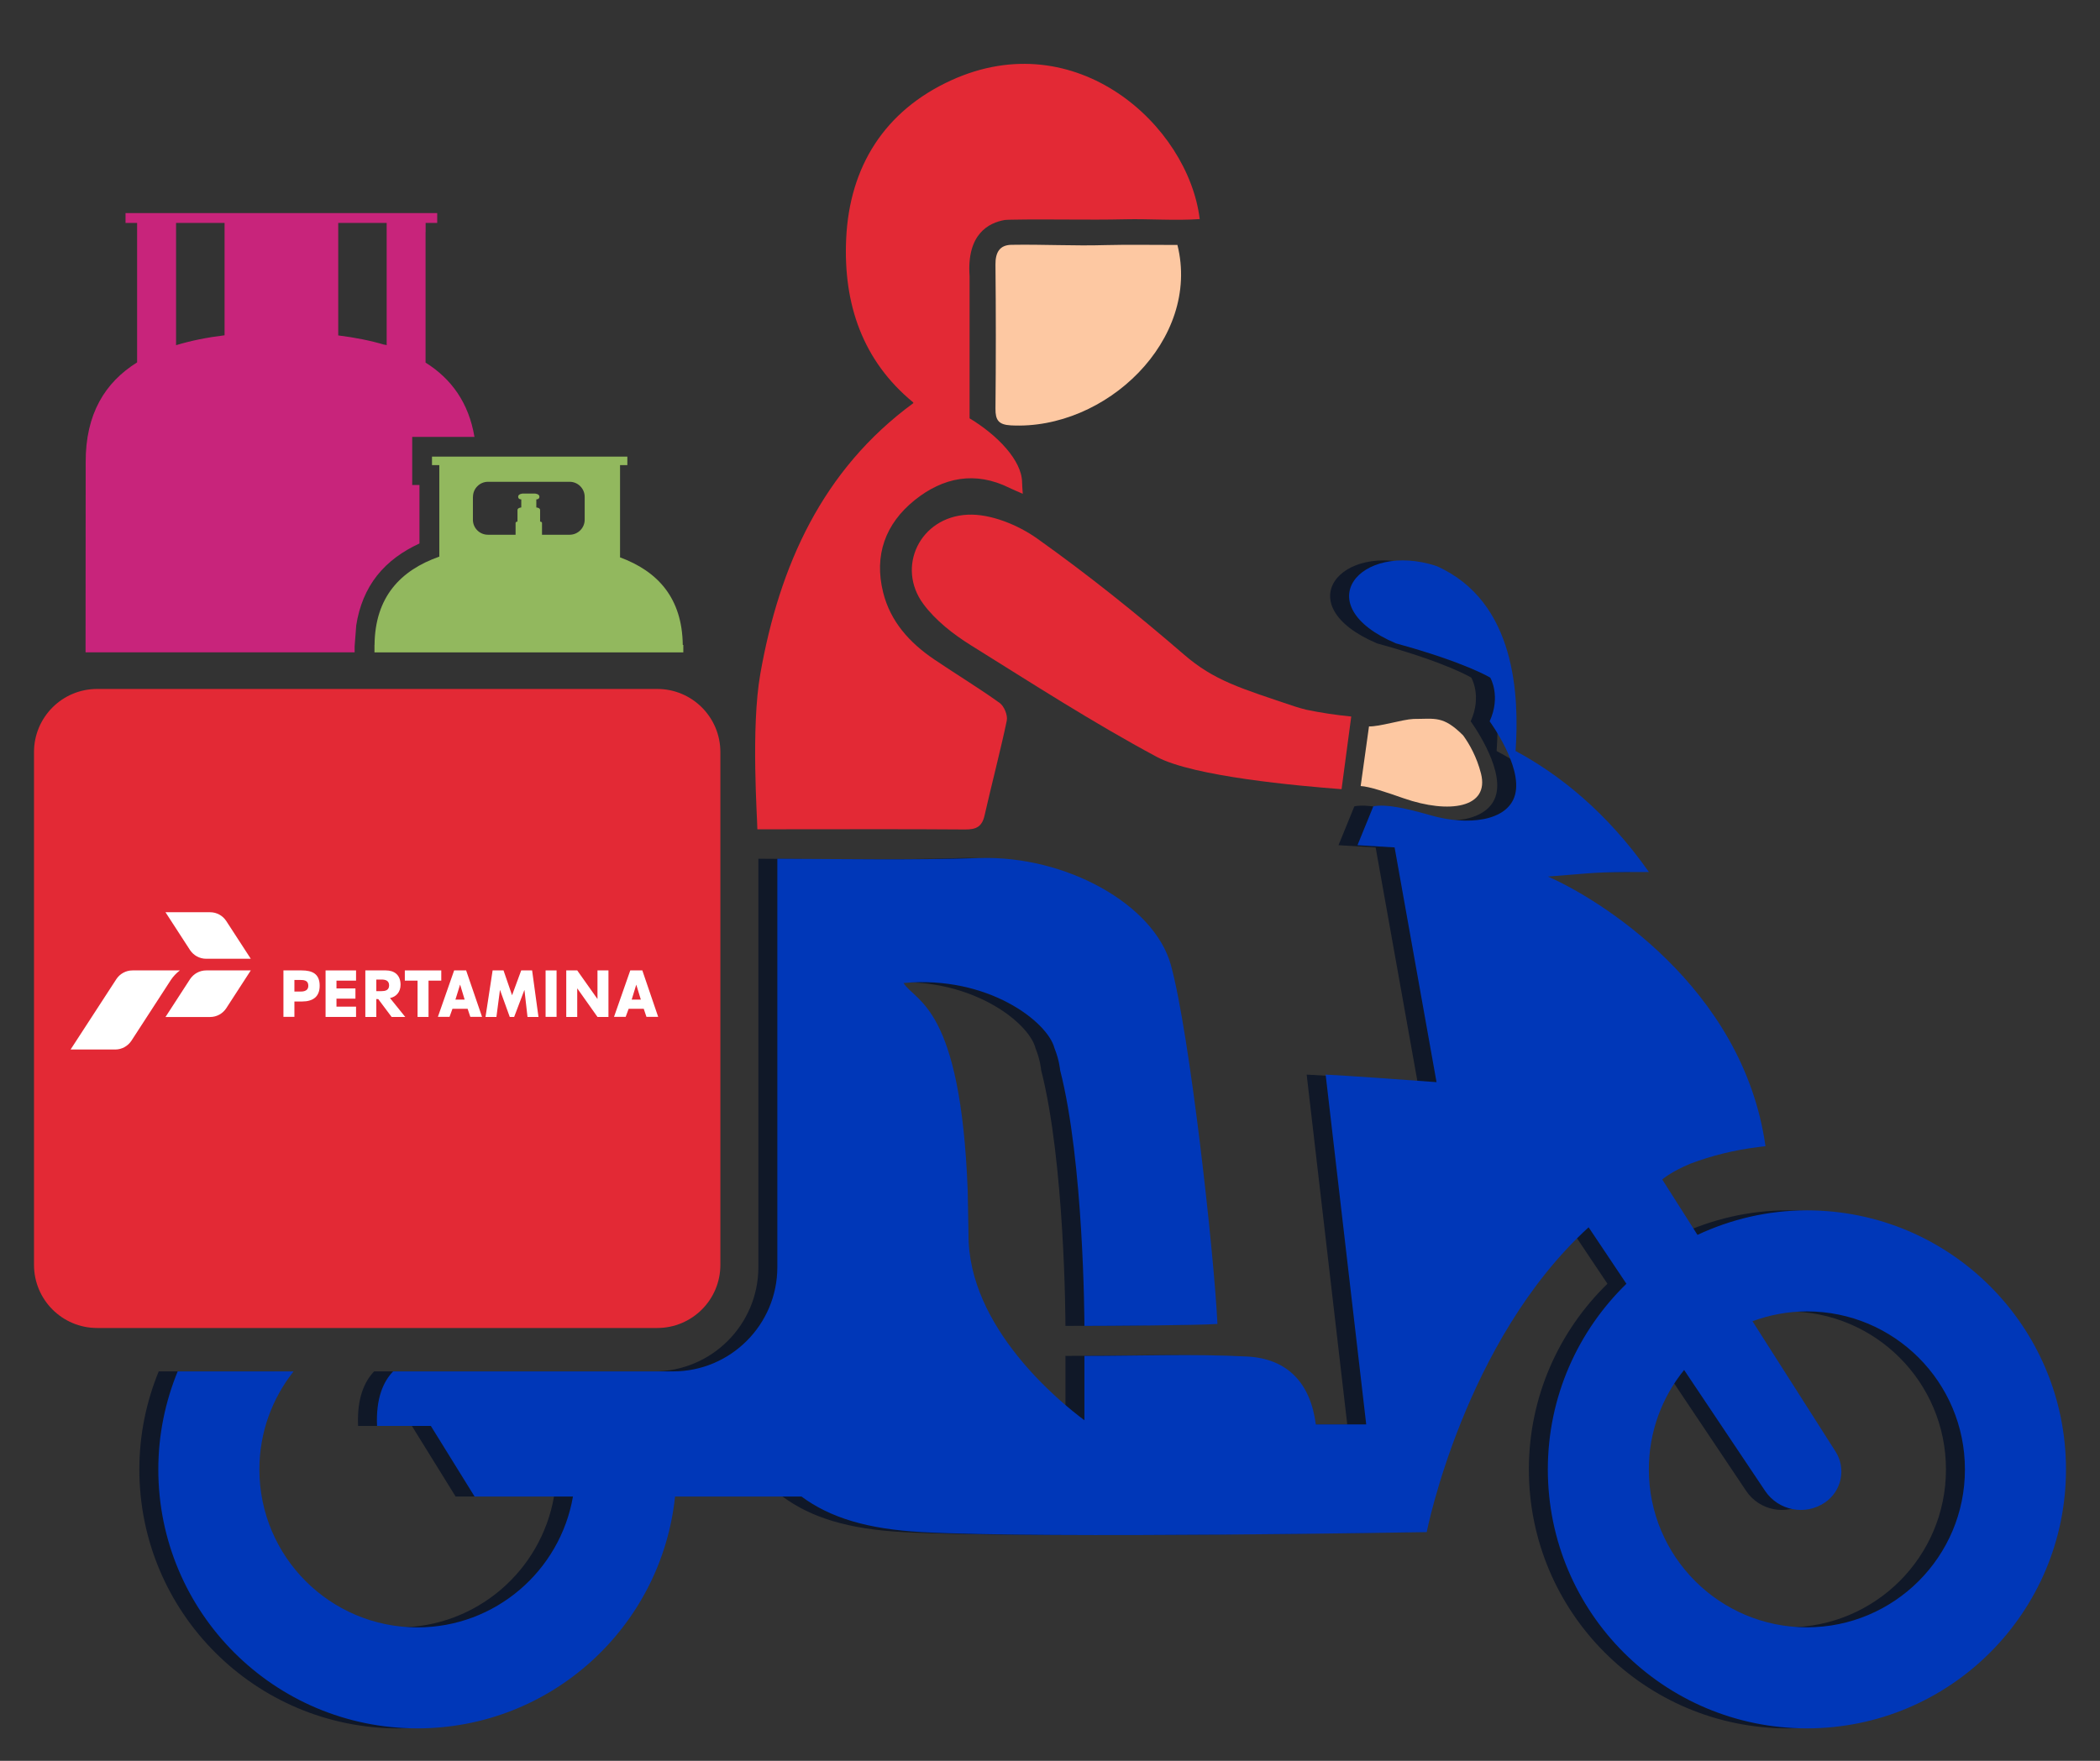 <svg width="31" height="26" viewBox="0 0 31 26" fill="none" xmlns="http://www.w3.org/2000/svg">
<rect x="0" y="0" width="31" height="26" fill="#333333" stroke="none"/>
<path d="M14.921 6.281C16.323 6.357 17.73 5.015 17.381 3.617C17.131 3.617 16.58 3.611 16.32 3.619C15.857 3.633 15.393 3.607 14.93 3.615C14.754 3.618 14.693 3.731 14.695 3.908C14.702 4.616 14.702 5.325 14.695 6.034C14.694 6.202 14.739 6.271 14.921 6.281Z" fill="#FDC8A2"/>
<path d="M10.634 18.677V11.105C10.634 10.59 10.217 10.173 9.702 10.173H1.434C0.919 10.173 0.502 10.59 0.502 11.105V18.677C0.502 19.192 0.919 19.609 1.434 19.609H9.702C10.217 19.609 10.634 19.192 10.634 18.677Z" fill="#E32935"/>
<path d="M3.339 13.598C3.288 13.521 3.201 13.47 3.101 13.47H2.443L2.806 14.03C2.858 14.107 2.945 14.157 3.044 14.157H3.702L3.339 13.598Z" fill="white"/>
<path d="M2.806 14.457C2.858 14.38 2.945 14.329 3.044 14.329H3.702L3.339 14.889C3.288 14.966 3.201 15.017 3.101 15.017H2.443L2.806 14.457Z" fill="white"/>
<path d="M2.521 14.472C2.557 14.417 2.603 14.369 2.655 14.329H1.956C1.857 14.329 1.769 14.38 1.718 14.457L1.042 15.497H1.701C1.8 15.497 1.887 15.446 1.939 15.369L2.521 14.472Z" fill="white"/>
<path d="M4.346 14.641C4.346 14.641 4.414 14.641 4.434 14.641C4.453 14.641 4.551 14.646 4.551 14.557C4.551 14.466 4.474 14.47 4.413 14.47C4.352 14.47 4.346 14.47 4.346 14.47V14.641ZM4.184 14.329H4.453C4.61 14.329 4.719 14.379 4.719 14.555C4.719 14.717 4.621 14.788 4.459 14.788H4.346V15.015H4.184V14.329Z" fill="white"/>
<path d="M4.967 14.48V14.595H5.247V14.746H4.967V14.864H5.256V15.016H4.806V14.329H5.256V14.48H4.967Z" fill="white"/>
<path d="M5.555 14.635H5.631C5.684 14.635 5.744 14.624 5.744 14.55C5.744 14.475 5.684 14.464 5.631 14.464H5.555V14.635ZM5.982 15.016H5.781L5.584 14.753L5.556 14.752H5.555V15.016H5.393V14.329H5.696C5.819 14.329 5.913 14.394 5.913 14.541C5.913 14.65 5.846 14.72 5.757 14.737L5.982 15.016Z" fill="white"/>
<path d="M6.326 15.016H6.164V14.48H5.976V14.329H6.514V14.48H6.326V15.016Z" fill="white"/>
<path d="M6.793 14.541H6.791L6.723 14.76H6.859L6.793 14.541ZM6.679 14.896L6.636 15.015H6.464L6.704 14.329H6.881L7.116 15.015H6.943L6.903 14.896H6.679Z" fill="white"/>
<path d="M7.272 14.329H7.433L7.559 14.696L7.694 14.329H7.855L7.949 15.016H7.787L7.742 14.62H7.74L7.59 15.016H7.525L7.382 14.62H7.38L7.328 15.016H7.167L7.272 14.329Z" fill="white"/>
<path d="M8.216 14.329H8.054V15.015H8.216V14.329Z" fill="white"/>
<path d="M8.359 14.329H8.521L8.818 14.749H8.82V14.329H8.982V15.016H8.82L8.522 14.595H8.521V15.016H8.359V14.329Z" fill="white"/>
<path d="M9.393 14.541H9.392L9.325 14.76H9.46L9.393 14.541ZM9.28 14.896L9.236 15.015H9.064L9.304 14.329H9.482L9.716 15.015H9.543L9.503 14.896H9.28Z" fill="white"/>
<path d="M26.393 17.872C25.815 17.872 25.27 18.004 24.778 18.234L24.258 17.416C24.258 17.416 24.384 17.303 24.675 17.182C24.987 17.065 25.321 16.98 25.681 16.937C25.714 16.933 25.746 16.928 25.782 16.925C25.45 14.565 23.302 13.261 22.57 12.943C23.318 12.888 23.166 12.876 24.061 12.876C23.436 11.986 22.731 11.432 22.093 11.089C22.146 10.303 22.11 8.881 20.922 8.357C19.793 7.99 19.002 8.937 20.327 9.5C21.353 9.781 21.719 10.006 21.719 10.006C21.719 10.006 21.88 10.278 21.71 10.651C21.71 10.651 22.196 11.312 22.086 11.732C21.98 12.135 21.373 12.191 20.852 12.042C20.462 11.931 20.182 11.871 19.993 11.906L19.759 12.48L20.307 12.513L20.926 15.979C19.629 15.882 19.289 15.868 19.289 15.868L19.888 21.033H19.144C19.066 20.428 18.732 20.061 18.128 20.03C17.337 19.99 16.541 20.021 15.728 20.021C15.728 20.379 15.728 20.674 15.728 20.971C15.372 20.707 14.011 19.604 14.017 18.228L14.005 17.579C13.903 14.848 13.233 14.797 13.058 14.515C14.3 14.4 15.186 15.086 15.286 15.477C15.36 15.662 15.369 15.8 15.369 15.8C15.718 17.162 15.728 19.49 15.728 19.578C16.006 19.578 17.409 19.571 17.692 19.549C17.641 18.497 17.286 15.278 17.005 14.251C16.758 13.351 15.45 12.63 14.182 12.67C13.188 12.702 12.191 12.684 11.195 12.68V18.71C11.195 19.56 10.505 20.25 9.655 20.25H5.523C5.377 20.402 5.268 20.649 5.286 21.055C6.08 21.055 6.08 21.055 6.08 21.055L6.726 22.098H8.178C7.988 23.195 7.033 24.03 5.882 24.03C4.593 24.03 3.549 22.986 3.549 21.697C3.549 21.15 3.739 20.647 4.054 20.25H2.343C2.16 20.697 2.057 21.184 2.057 21.697C2.057 23.809 3.769 25.521 5.882 25.521C7.859 25.521 9.484 24.021 9.685 22.098H11.552C11.973 22.409 12.521 22.579 13.331 22.623C15.169 22.722 20.781 22.623 20.781 22.623C20.781 22.623 21.333 19.801 23.171 18.122L23.729 18.956C23.015 19.651 22.569 20.622 22.569 21.697C22.569 23.809 24.281 25.521 26.393 25.521C28.506 25.521 30.218 23.809 30.218 21.697C30.218 19.585 28.506 17.872 26.393 17.872ZM26.393 24.029C25.105 24.029 24.06 22.985 24.06 21.696C24.06 21.14 24.256 20.629 24.581 20.229L25.776 22.014C25.972 22.306 26.367 22.384 26.658 22.187C26.907 22.02 26.977 21.685 26.816 21.433L25.59 19.509C25.84 19.417 26.11 19.364 26.393 19.364C27.682 19.364 28.726 20.408 28.726 21.697C28.727 22.985 27.682 24.029 26.393 24.029Z" fill="#101828"/>
<path d="M26.673 17.872C26.095 17.872 25.55 18.004 25.058 18.234L24.538 17.416C24.538 17.416 24.664 17.303 24.955 17.182C25.267 17.065 25.601 16.98 25.961 16.937C25.994 16.933 26.026 16.928 26.062 16.925C25.73 14.565 23.582 13.261 22.85 12.943C23.598 12.888 23.446 12.876 24.341 12.876C23.716 11.986 23.011 11.432 22.373 11.089C22.426 10.303 22.39 8.881 21.203 8.357C20.073 7.99 19.282 8.937 20.607 9.5C21.633 9.781 21.999 10.006 21.999 10.006C21.999 10.006 22.16 10.278 21.99 10.651C21.99 10.651 22.476 11.312 22.366 11.732C22.26 12.135 21.653 12.191 21.132 12.042C20.742 11.931 20.462 11.871 20.273 11.906L20.039 12.48L20.587 12.513L21.206 15.979C19.909 15.882 19.569 15.868 19.569 15.868L20.168 21.033H19.424C19.346 20.428 19.012 20.061 18.408 20.03C17.617 19.99 16.821 20.021 16.008 20.021C16.008 20.379 16.008 20.674 16.008 20.971C15.652 20.707 14.29 19.604 14.297 18.228L14.285 17.579C14.183 14.848 13.513 14.797 13.338 14.515C14.58 14.4 15.466 15.086 15.566 15.477C15.64 15.662 15.649 15.8 15.649 15.8C15.998 17.162 16.008 19.49 16.008 19.578C16.286 19.578 17.689 19.571 17.972 19.549C17.921 18.497 17.566 15.278 17.285 14.251C17.038 13.351 15.73 12.63 14.462 12.67C13.467 12.702 12.47 12.684 11.475 12.68V18.71C11.475 19.56 10.785 20.25 9.935 20.25H5.803C5.657 20.402 5.548 20.649 5.566 21.055C6.36 21.055 6.36 21.055 6.36 21.055L7.006 22.098H8.458C8.268 23.195 7.313 24.03 6.162 24.03C4.873 24.03 3.829 22.986 3.829 21.697C3.829 21.15 4.019 20.647 4.334 20.25H2.623C2.44 20.697 2.337 21.184 2.337 21.697C2.337 23.809 4.049 25.521 6.162 25.521C8.139 25.521 9.764 24.021 9.965 22.098H11.832C12.252 22.409 12.802 22.579 13.611 22.623C15.449 22.722 21.061 22.623 21.061 22.623C21.061 22.623 21.613 19.801 23.451 18.122L24.009 18.956C23.295 19.651 22.849 20.622 22.849 21.697C22.849 23.809 24.561 25.521 26.673 25.521C28.786 25.521 30.498 23.809 30.498 21.697C30.498 19.585 28.786 17.872 26.673 17.872ZM26.673 24.029C25.385 24.029 24.34 22.985 24.34 21.696C24.34 21.14 24.536 20.629 24.861 20.229L26.056 22.014C26.252 22.306 26.647 22.384 26.938 22.187C27.186 22.02 27.257 21.685 27.096 21.433L25.87 19.509C26.12 19.417 26.39 19.364 26.673 19.364C27.962 19.364 29.006 20.408 29.006 21.697C29.007 22.985 27.962 24.029 26.673 24.029Z" fill="#0037B8"/>
<path d="M19.947 10.58C19.708 10.557 19.486 10.522 19.28 10.479C19.221 10.464 19.164 10.448 19.112 10.431C18.307 10.16 17.925 10.052 17.474 9.662C16.782 9.064 16.063 8.487 15.312 7.953C15.031 7.753 14.624 7.584 14.285 7.6C13.578 7.633 13.228 8.374 13.63 8.918C13.808 9.159 14.069 9.364 14.334 9.529C15.238 10.092 16.136 10.672 17.076 11.176C17.621 11.467 19.163 11.604 19.804 11.653L19.947 10.58Z" fill="#E32935"/>
<path d="M21.862 11.421C21.799 11.175 21.692 10.988 21.599 10.859C21.303 10.564 21.187 10.616 20.865 10.616C20.703 10.623 20.361 10.732 20.209 10.726L20.086 11.607C20.213 11.612 20.473 11.701 20.719 11.787C21.396 12.023 21.992 11.928 21.862 11.421Z" fill="#FDC8A2"/>
<path d="M5.235 9.631V9.627V9.547V9.543L5.259 9.232C5.303 8.949 5.406 8.702 5.564 8.501C5.731 8.289 5.949 8.137 6.192 8.025V7.161H6.085V6.451H6.377H6.484H6.961H7.004C6.919 5.947 6.663 5.593 6.282 5.354V3.428H6.283V3.292H6.454V3.146H6.282H5.521H2.786H2.024H1.853V3.292H2.024V5.351C1.551 5.646 1.261 6.112 1.265 6.828L1.263 9.632H5.235V9.631ZM4.993 3.292H5.708V3.428V5.097C5.696 5.093 5.684 5.089 5.672 5.086C5.676 5.088 5.68 5.091 5.684 5.093C5.47 5.029 5.239 4.983 4.993 4.953V3.292ZM3.315 4.951C3.059 4.982 2.819 5.03 2.599 5.097V3.428V3.292H3.315V4.951Z" fill="#C8247B"/>
<path d="M6.776 7.053C6.78 7.046 6.785 7.04 6.79 7.034H6.776V7.053Z" fill="#C8247B"/>
<path d="M10.087 9.632V9.523H10.079C10.07 8.828 9.708 8.435 9.153 8.23V6.985V6.868H9.261V6.742H9.153H8.676H6.962H6.485H6.377V6.868H6.485V6.985V8.219C5.912 8.421 5.536 8.815 5.529 9.523H5.528V9.551V9.555V9.628V9.633H10.087V9.632ZM6.982 7.336C6.982 7.214 7.082 7.114 7.204 7.114H8.409C8.531 7.114 8.631 7.214 8.631 7.336V7.675C8.631 7.796 8.531 7.896 8.409 7.896H8.001C8.001 7.842 8.001 7.739 8.001 7.723C8.001 7.702 7.973 7.702 7.973 7.702C7.973 7.702 7.973 7.565 7.973 7.531C7.973 7.497 7.917 7.493 7.917 7.493V7.374C7.917 7.374 7.963 7.376 7.963 7.334C7.963 7.292 7.897 7.288 7.897 7.288H7.806H7.715C7.715 7.288 7.649 7.292 7.649 7.334C7.649 7.376 7.695 7.374 7.695 7.374V7.493C7.695 7.493 7.639 7.497 7.639 7.531C7.639 7.565 7.639 7.702 7.639 7.702C7.639 7.702 7.611 7.702 7.611 7.723C7.611 7.739 7.611 7.842 7.611 7.896H7.203C7.081 7.896 6.981 7.797 6.981 7.675V7.336H6.982Z" fill="#92B85E"/>
<path d="M14.039 1.187C13.061 1.635 12.54 2.456 12.491 3.527C12.447 4.491 12.735 5.329 13.481 5.942L13.482 5.953C12.139 6.938 11.504 8.353 11.223 9.954C11.083 10.75 11.18 12.089 11.18 12.245C11.406 12.245 11.393 12.245 11.607 12.245C12.487 12.245 13.367 12.241 14.247 12.248C14.41 12.249 14.497 12.209 14.535 12.037C14.614 11.685 14.79 10.994 14.862 10.64C14.878 10.562 14.823 10.426 14.756 10.379C14.441 10.153 14.108 9.952 13.788 9.735C13.428 9.491 13.145 9.18 13.037 8.748C12.9 8.2 13.069 7.734 13.501 7.386C13.92 7.049 14.394 6.952 14.901 7.204C14.954 7.23 15.009 7.252 15.098 7.291C15.093 7.208 15.088 7.166 15.088 7.123C15.085 6.797 14.721 6.423 14.313 6.177C14.313 5.781 14.313 4.822 14.313 4.078C14.268 3.455 14.596 3.289 14.833 3.248C14.864 3.246 14.894 3.244 14.926 3.244C15.487 3.233 16.048 3.251 16.609 3.238C16.976 3.23 17.343 3.26 17.71 3.235C17.542 1.853 15.886 0.342 14.039 1.187Z" fill="#E32935"/>
</svg>
